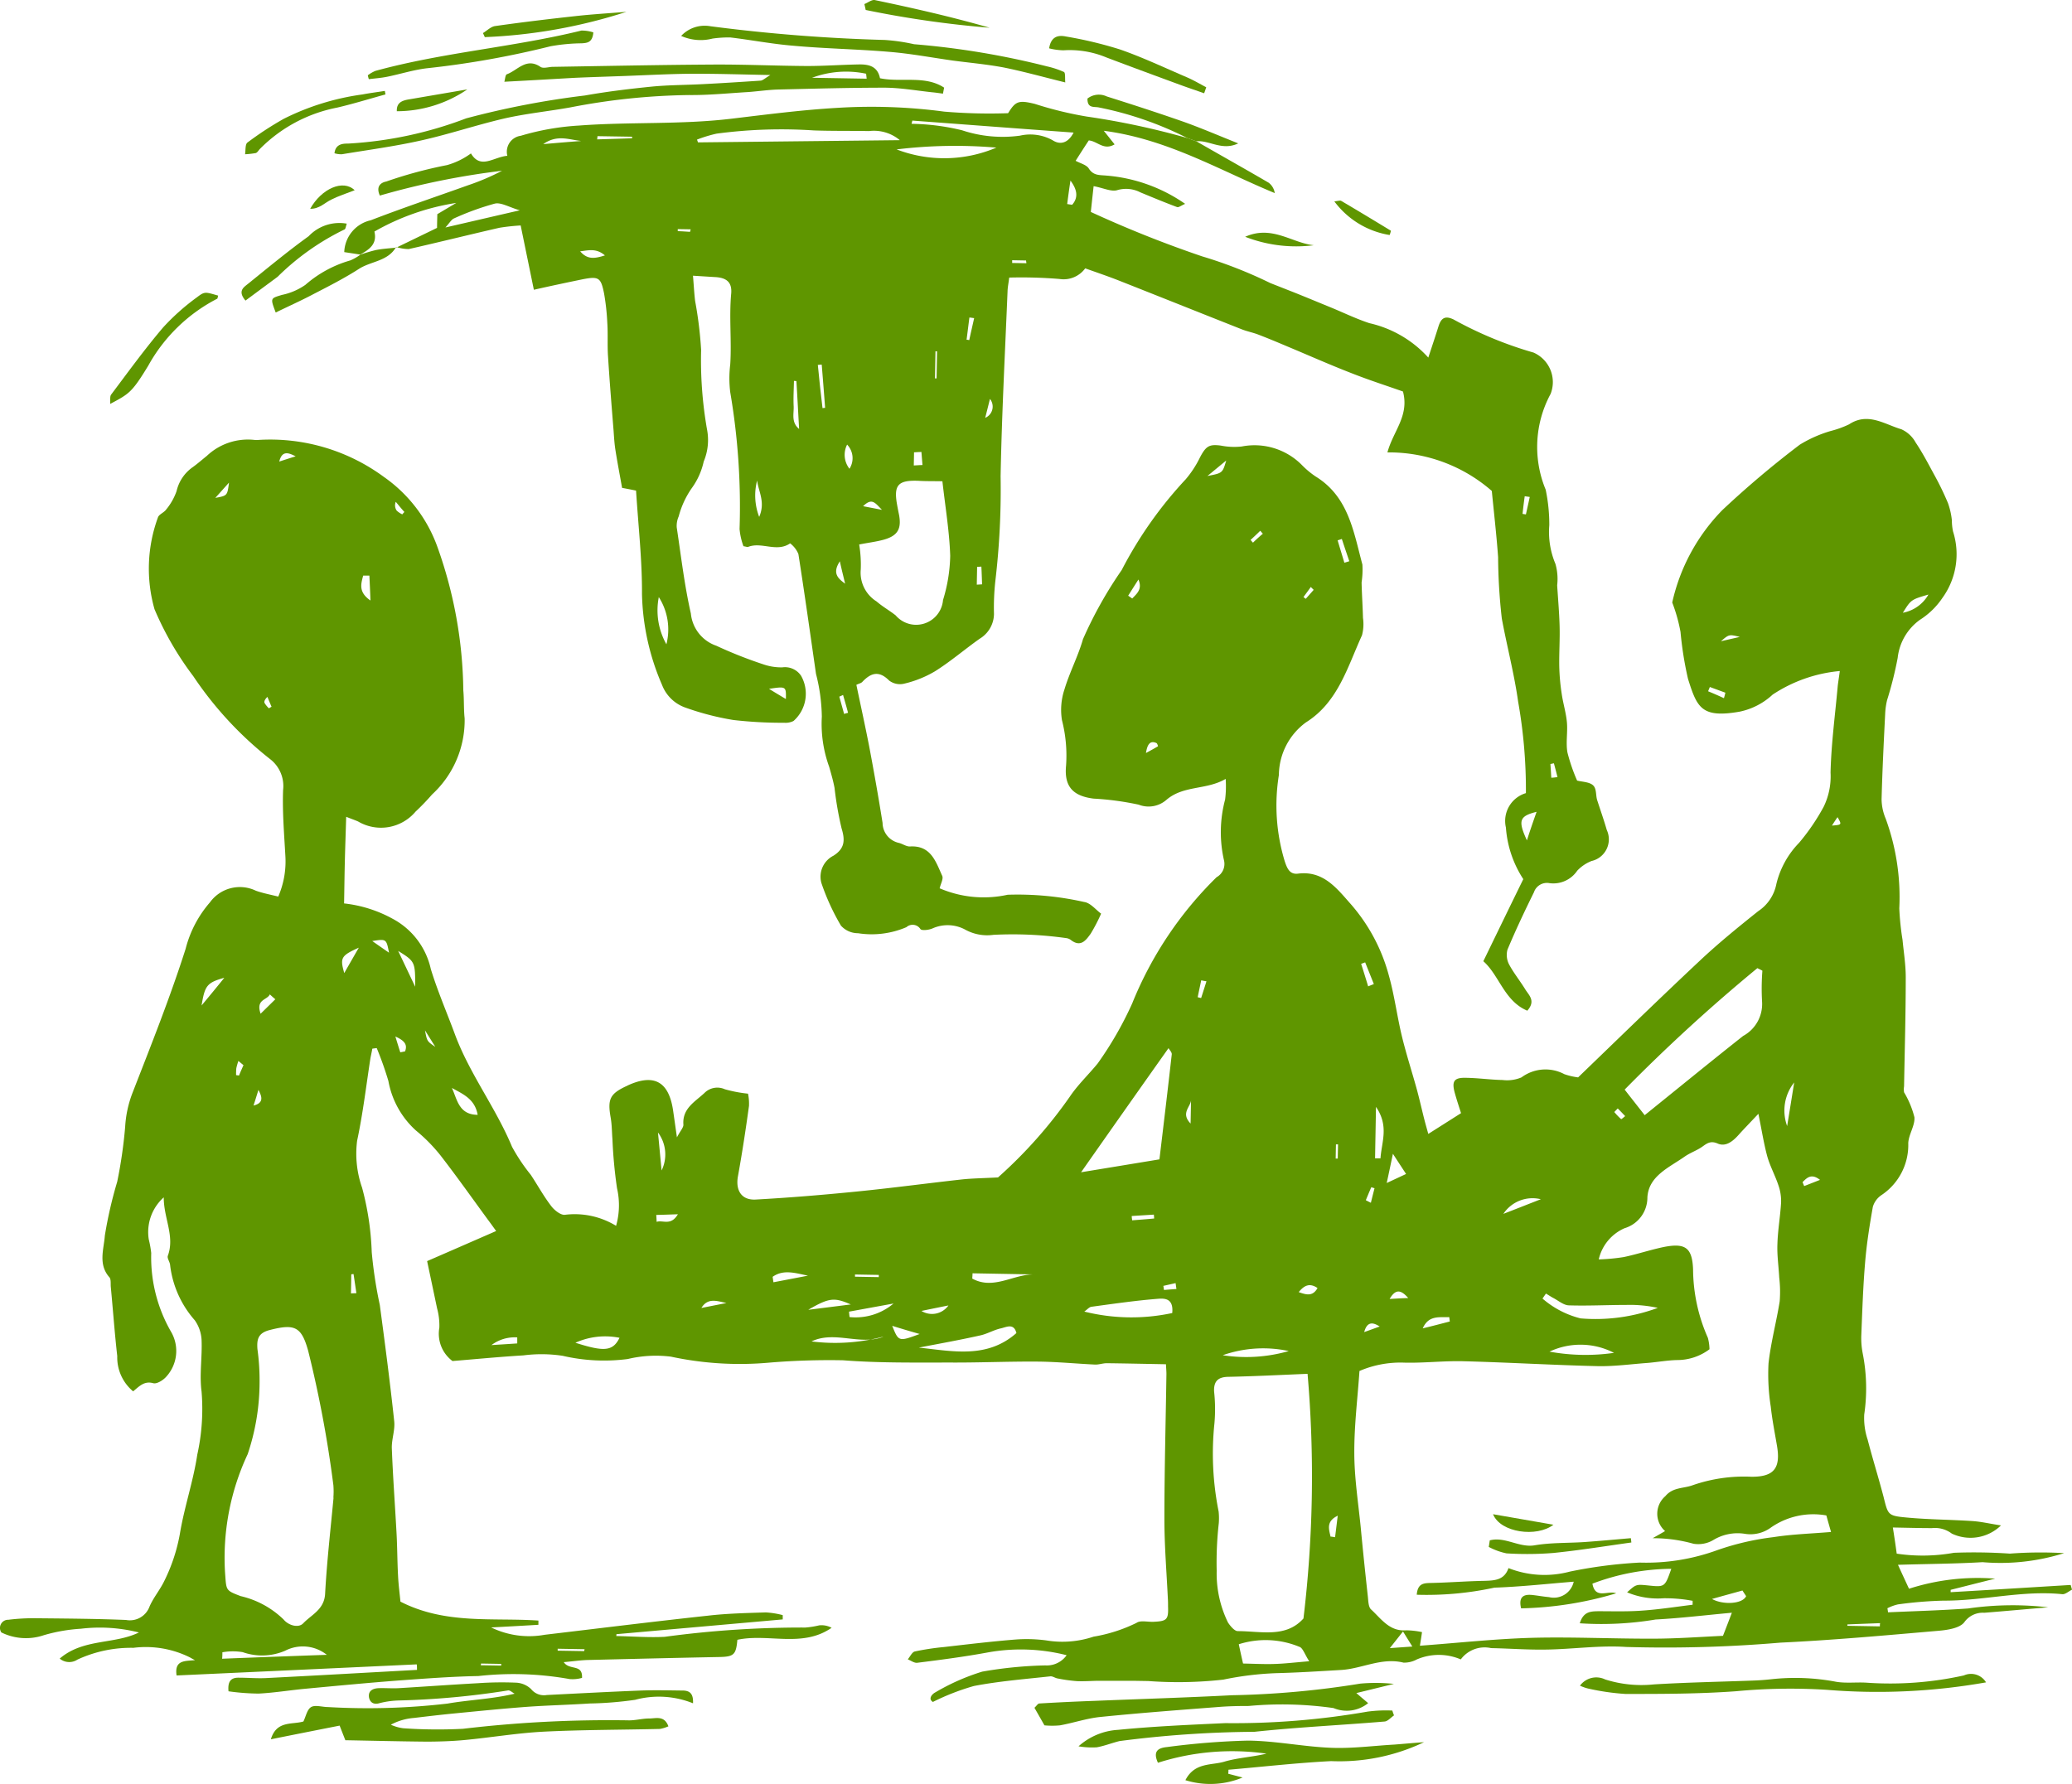<svg xmlns="http://www.w3.org/2000/svg" width="64.233" height="55.321" viewBox="0 0 64.233 55.321"><defs><style>.a{fill:#5f9600;fill-rule:evenodd;}</style></defs><g transform="translate(-409.665 -44.251)"><path class="a" d="M416.749,96.694c-.032-.327.093-.425.317-.422.29,0,.58.027.867.011,1.555-.079,3.107-.168,4.659-.253,0-.055,0-.113-.008-.171q-3.717.174-7.445.344c-.073-.491.271-.442.572-.475a1.644,1.644,0,0,1-.152-.082,3.071,3.071,0,0,0-1.758-.3,3.942,3.942,0,0,0-1.737.366.46.46,0,0,1-.548-.032c.729-.627,1.684-.434,2.456-.81a4.925,4.925,0,0,0-1.8-.116,5.21,5.21,0,0,0-1.147.2,1.722,1.722,0,0,1-1.319-.086.253.253,0,0,1,.219-.392,6.24,6.24,0,0,1,.864-.047c.928.009,1.858.015,2.784.053a.648.648,0,0,0,.728-.417c.121-.279.329-.522.461-.8a5.42,5.42,0,0,0,.479-1.452c.136-.826.416-1.631.54-2.458a6.562,6.562,0,0,0,.133-1.953c-.07-.52.022-1.064,0-1.6a1.159,1.159,0,0,0-.211-.613,3.141,3.141,0,0,1-.764-1.708c-.005-.1-.1-.212-.071-.292.222-.609-.128-1.159-.127-1.811a1.445,1.445,0,0,0-.464,1.305,3.26,3.26,0,0,1,.076.422,4.626,4.626,0,0,0,.63,2.467,1.182,1.182,0,0,1-.166,1.369c-.092.105-.288.23-.4.2-.283-.08-.437.1-.625.252A1.368,1.368,0,0,1,413.3,86.3c-.081-.712-.132-1.429-.2-2.143-.009-.1.011-.236-.043-.3-.356-.4-.171-.877-.142-1.292a13.1,13.1,0,0,1,.384-1.672,14.547,14.547,0,0,0,.246-1.7,3.466,3.466,0,0,1,.234-1.071c.574-1.475,1.161-2.947,1.641-4.452a3.507,3.507,0,0,1,.753-1.438,1.143,1.143,0,0,1,1.424-.362c.219.078.453.121.694.182a2.748,2.748,0,0,0,.22-1.274c-.038-.676-.094-1.354-.07-2.03a1.053,1.053,0,0,0-.409-.964,11.162,11.162,0,0,1-2.377-2.569,9.73,9.73,0,0,1-1.2-2.073,4.609,4.609,0,0,1,.105-2.843c.029-.1.189-.151.257-.25a1.848,1.848,0,0,0,.322-.57,1.248,1.248,0,0,1,.506-.746c.15-.109.289-.231.433-.347a1.853,1.853,0,0,1,1.478-.494.643.643,0,0,0,.124,0,5.942,5.942,0,0,1,3.884,1.146,4.506,4.506,0,0,1,1.658,2.163,13.627,13.627,0,0,1,.806,4.458c.027.288.009.577.041.864a3.124,3.124,0,0,1-1.009,2.362,7.169,7.169,0,0,1-.513.533,1.4,1.4,0,0,1-1.781.305c-.093-.041-.188-.073-.369-.145-.014.48-.03.918-.041,1.355s-.015.851-.024,1.331a4.023,4.023,0,0,1,1.5.473,2.335,2.335,0,0,1,1.188,1.56c.211.69.495,1.342.743,2.013.456,1.236,1.271,2.286,1.775,3.5a5.746,5.746,0,0,0,.581.869c.216.325.4.666.638.974.1.131.3.286.427.265a2.459,2.459,0,0,1,1.58.343,2.342,2.342,0,0,0,.029-1.165,14.594,14.594,0,0,1-.142-1.52c-.018-.224-.016-.45-.055-.671-.1-.566-.025-.736.478-.972a.5.5,0,0,0,.057-.028c.812-.371,1.268-.115,1.4.777.035.24.068.475.119.835.108-.205.21-.31.2-.4-.034-.5.365-.705.655-.977a.562.562,0,0,1,.63-.114,4.237,4.237,0,0,0,.719.137,1.52,1.52,0,0,1,.03.379c-.1.727-.211,1.456-.342,2.181-.079.434.105.748.552.723,1.046-.058,2.086-.144,3.125-.248,1.083-.107,2.162-.253,3.242-.373.335-.037.674-.04,1.143-.065a14.341,14.341,0,0,0,2.219-2.494c.25-.375.585-.69.871-1.04a10.933,10.933,0,0,0,1.069-1.86,11.508,11.508,0,0,1,2.618-3.916.47.47,0,0,0,.229-.52,3.926,3.926,0,0,1,.034-1.887,3.241,3.241,0,0,0,.017-.64c-.6.351-1.308.192-1.839.652a.841.841,0,0,1-.856.147,8.9,8.9,0,0,0-1.4-.188c-.644-.081-.916-.379-.852-1.028a4.433,4.433,0,0,0-.128-1.406,2.005,2.005,0,0,1,.077-.95c.159-.531.423-1.029.575-1.56a12.784,12.784,0,0,1,1.2-2.143,12.589,12.589,0,0,1,1.984-2.814,3.177,3.177,0,0,0,.438-.669c.189-.362.288-.423.648-.377a2.161,2.161,0,0,0,.65.029,2.065,2.065,0,0,1,1.866.574,2.7,2.7,0,0,0,.425.355c1.022.627,1.177,1.715,1.451,2.731a2.684,2.684,0,0,1-.025.555c.008.367.034.734.043,1.1a1.341,1.341,0,0,1-.031.54c-.45.984-.743,2.077-1.738,2.7a2.044,2.044,0,0,0-.838,1.63,5.936,5.936,0,0,0,.185,2.687c.074.216.154.406.411.372.789-.1,1.212.472,1.633.945a5.537,5.537,0,0,1,1.181,2.217c.172.612.252,1.248.4,1.866.133.553.311,1.1.462,1.646.086.314.157.635.237.948.038.15.082.3.123.449.355-.225.673-.426,1.015-.644-.056-.178-.134-.409-.2-.649-.083-.321-.023-.443.292-.447.4,0,.794.06,1.192.068a1.146,1.146,0,0,0,.59-.081,1.245,1.245,0,0,1,1.328-.1,2.069,2.069,0,0,0,.427.1c1.234-1.189,2.483-2.408,3.754-3.6.583-.55,1.207-1.057,1.831-1.555a1.308,1.308,0,0,0,.561-.84,2.746,2.746,0,0,1,.706-1.28,6.606,6.606,0,0,0,.759-1.113,2.15,2.15,0,0,0,.215-1.061c.021-.9.143-1.794.223-2.692.014-.119.034-.236.064-.459a4.509,4.509,0,0,0-2.081.73,2.136,2.136,0,0,1-1.025.53c-1.183.206-1.319-.125-1.6-1.017a10.9,10.9,0,0,1-.232-1.454,5.075,5.075,0,0,0-.257-.914,5.938,5.938,0,0,1,1.555-2.867,29.815,29.815,0,0,1,2.4-2.027,3.958,3.958,0,0,1,.95-.422,3.086,3.086,0,0,0,.577-.208c.586-.386,1.1,0,1.62.152a.946.946,0,0,1,.444.411c.214.318.392.661.576,1a8.943,8.943,0,0,1,.427.881,2.3,2.3,0,0,1,.12.529,1.658,1.658,0,0,0,.037.352,2.31,2.31,0,0,1-.326,2.051,2.367,2.367,0,0,1-.7.684,1.676,1.676,0,0,0-.691,1.182,11.474,11.474,0,0,1-.329,1.311,2.229,2.229,0,0,0-.059.426c-.044.884-.088,1.764-.111,2.649a1.594,1.594,0,0,0,.128.6,7.1,7.1,0,0,1,.421,2.782,8.474,8.474,0,0,0,.1.972c.037.386.1.771.1,1.158,0,1.129-.032,2.259-.052,3.388a.567.567,0,0,0,0,.184,2.834,2.834,0,0,1,.321.773c.021.261-.181.535-.191.806a1.865,1.865,0,0,1-.832,1.609.664.664,0,0,0-.266.363c-.1.566-.19,1.133-.238,1.706-.065.759-.089,1.522-.12,2.284a2.468,2.468,0,0,0,.043.549,5.572,5.572,0,0,1,.048,1.9,2.112,2.112,0,0,0,.105.777c.154.594.338,1.18.494,1.776.14.559.128.588.72.642.672.063,1.351.064,2.029.109.28.018.55.084.892.135a1.355,1.355,0,0,1-1.525.254.867.867,0,0,0-.616-.17c-.387,0-.773-.011-1.212-.019.051.316.085.552.12.811a5.472,5.472,0,0,0,1.775-.027,16.409,16.409,0,0,1,1.733.026,12.758,12.758,0,0,1,1.682-.015,6.572,6.572,0,0,1-2.529.28c-.839.05-1.681.053-2.622.082.124.272.226.491.342.742a6.951,6.951,0,0,1,2.672-.313c-.508.126-.944.238-1.381.347,0,.026,0,.049,0,.073,1.241-.072,2.478-.149,3.721-.224.014.05.028.1.042.145-.1.05-.208.149-.3.141-1.239-.127-2.452.208-3.685.2A12.41,12.41,0,0,0,468.5,94a1.409,1.409,0,0,0-.325.119c.009.042.014.084.021.126.827-.037,1.654-.06,2.477-.119a9.628,9.628,0,0,1,2.487-.036c-.66.055-1.321.116-1.982.169a.7.7,0,0,0-.616.29c-.14.188-.524.245-.807.269-1.631.141-3.262.29-4.895.367a42.03,42.03,0,0,1-4.789.134c-.818-.055-1.644.069-2.466.081-.571.011-1.145-.034-1.715-.045a.919.919,0,0,0-.94.35,1.729,1.729,0,0,0-1.361,0,.822.822,0,0,1-.415.1c-.675-.168-1.282.187-1.927.227-.675.04-1.35.083-2.028.1a9.8,9.8,0,0,0-1.631.2,12.575,12.575,0,0,1-2.324.044l-.482-.008c-.342,0-.685,0-1.028,0-.239,0-.481.024-.716.01a4.84,4.84,0,0,1-.585-.082c-.077-.012-.157-.074-.227-.066-.792.087-1.591.15-2.371.3a7.346,7.346,0,0,0-1.27.494c-.151-.091-.037-.239.081-.3a6.745,6.745,0,0,1,1.449-.64,12.911,12.911,0,0,1,1.954-.193.751.751,0,0,0,.662-.316,5.761,5.761,0,0,0-2.433-.088c-.728.135-1.459.23-2.191.322-.093.016-.2-.065-.3-.107.072-.082.13-.221.218-.243a7.925,7.925,0,0,1,.9-.137c.735-.084,1.47-.173,2.206-.232a4.628,4.628,0,0,1,.97.026A3.038,3.038,0,0,0,443.566,95a4.8,4.8,0,0,0,1.33-.427c.125-.09.362-.022.546-.035.4-.019.448-.074.433-.476,0-.082,0-.164-.006-.248-.039-.819-.107-1.64-.107-2.461,0-1.5.041-3,.063-4.5,0-.081-.008-.16-.015-.3-.62-.011-1.226-.025-1.836-.032-.121,0-.244.047-.363.042-.591-.028-1.183-.087-1.777-.092-.9-.007-1.8.034-2.7.029-1.115,0-2.228.016-3.334-.07a22.4,22.4,0,0,0-2.265.071,10.173,10.173,0,0,1-3.069-.183,3.737,3.737,0,0,0-1.34.073,5.676,5.676,0,0,1-2.019-.1,4.367,4.367,0,0,0-1.215-.013c-.736.044-1.47.116-2.2.175a1.055,1.055,0,0,1-.407-1.033,2.025,2.025,0,0,0-.07-.6c-.1-.476-.2-.951-.309-1.465.737-.32,1.418-.618,2.14-.933-.072-.1-.162-.227-.257-.353-.485-.663-.959-1.333-1.461-1.982a5.079,5.079,0,0,0-.769-.782,2.717,2.717,0,0,1-.853-1.533,10.51,10.51,0,0,0-.362-1.022c-.047.006-.09.01-.137.018-.017.1-.04.2-.059.3-.132.854-.232,1.71-.412,2.553a3.184,3.184,0,0,0,.153,1.455,8.783,8.783,0,0,1,.3,2,13.489,13.489,0,0,0,.25,1.638c.161,1.2.318,2.4.446,3.6.033.279-.086.573-.073.858.034.881.1,1.762.147,2.642.023.432.022.867.046,1.3.014.283.051.561.074.8,1.4.716,2.864.49,4.277.587v.131c-.486.029-.972.056-1.465.082a2.692,2.692,0,0,0,1.656.228c1.691-.2,3.382-.411,5.074-.594.591-.068,1.189-.081,1.783-.1a2.656,2.656,0,0,1,.526.084c0,.043,0,.088,0,.133l-5.156.458c0,.02,0,.039-.005.058.5.009,1,.05,1.5.024a31.679,31.679,0,0,1,4.366-.288,2.683,2.683,0,0,0,.421-.067.647.647,0,0,1,.389.075c-.909.63-1.958.166-2.921.372-.041.466-.11.525-.565.534-1.354.026-2.706.059-4.06.092-.236.005-.471.043-.757.066.174.27.59.042.566.489a1.074,1.074,0,0,1-.384.037,9.881,9.881,0,0,0-2.831-.094c-.819.015-1.641.078-2.459.137-.966.074-1.921.165-2.881.255-.49.045-.979.127-1.47.152A7.191,7.191,0,0,1,416.749,96.694Zm49.534-5.453a2.3,2.3,0,0,0-1.717.374,1.07,1.07,0,0,1-.82.194,1.453,1.453,0,0,0-.945.181.92.92,0,0,1-.637.129,4.621,4.621,0,0,0-1.267-.172c.153-.086.27-.152.386-.221a.718.718,0,0,1,.009-1.083c.235-.283.566-.233.85-.34a4.851,4.851,0,0,1,1.81-.262c.705.008.92-.264.8-.961-.067-.4-.149-.805-.192-1.21a6.458,6.458,0,0,1-.07-1.343c.071-.645.243-1.279.346-1.921a3.757,3.757,0,0,0-.014-.741c-.018-.346-.071-.7-.056-1.043.012-.429.089-.857.114-1.289a1.477,1.477,0,0,0-.08-.519c-.1-.305-.259-.593-.347-.9-.109-.4-.172-.815-.277-1.327-.262.279-.446.467-.622.663s-.392.364-.634.262c-.226-.1-.336-.01-.491.1s-.368.184-.535.3c-.481.34-1.121.6-1.159,1.267a.992.992,0,0,1-.708.956,1.392,1.392,0,0,0-.8.967A6.066,6.066,0,0,0,460,83.23c.421-.088.832-.228,1.251-.314.663-.129.872.026.9.689a5.318,5.318,0,0,0,.459,2.129,1.46,1.46,0,0,1,.05.354,1.664,1.664,0,0,1-1,.335c-.3.006-.611.063-.916.089-.511.037-1.025.109-1.536.1-1.39-.032-2.775-.116-4.165-.152-.615-.017-1.232.059-1.848.043a3.214,3.214,0,0,0-1.386.259c-.056.829-.163,1.679-.16,2.53,0,.776.123,1.552.2,2.327.067.714.142,1.425.22,2.137.015.142.017.325.1.4.316.291.571.689,1.093.647a2.5,2.5,0,0,1,.486.056c-.022.162-.043.282-.065.422,1.182-.087,2.32-.212,3.46-.245,1.253-.033,2.507.03,3.759.026.737,0,1.467-.055,2.176-.088.1-.254.172-.445.276-.716-.825.075-1.592.169-2.364.21a10.153,10.153,0,0,1-2.351.117c.112-.366.34-.37.572-.374.452,0,.908.015,1.359-.019.526-.036,1.043-.117,1.567-.182,0-.041,0-.083,0-.122a4.679,4.679,0,0,0-.894-.079,2.444,2.444,0,0,1-1.137-.184c.278-.25.278-.25.645-.214.525.055.525.055.725-.515a7.046,7.046,0,0,0-2.445.46c.089.5.478.2.736.3a11.012,11.012,0,0,1-2.947.466c-.083-.349.068-.436.32-.417.181.018.363.053.546.069a.631.631,0,0,0,.765-.479c-.836.067-1.645.158-2.458.185a9.952,9.952,0,0,1-2.408.22c.027-.352.216-.361.44-.365.554-.012,1.109-.056,1.662-.066.314-.01.611-.02.742-.395a3.041,3.041,0,0,0,1.9.109,14.4,14.4,0,0,1,2.168-.28,6.428,6.428,0,0,0,2.413-.389,8.249,8.249,0,0,1,1.733-.4c.578-.091,1.166-.108,1.785-.16C466.375,91.569,466.327,91.4,466.283,91.241ZM450.2,86.85c-.873.036-1.668.077-2.461.093-.317.006-.448.139-.437.448a5.078,5.078,0,0,1,.012.985,9.11,9.11,0,0,0,.129,2.743,2.01,2.01,0,0,1,.005.364,10.739,10.739,0,0,0-.065,1.474,3.455,3.455,0,0,0,.351,1.606c.073.109.2.263.3.265.721,0,1.492.22,2.039-.392A36.959,36.959,0,0,0,450.2,86.85Zm-30.2,3.84a2.5,2.5,0,0,0,0-.386,36.118,36.118,0,0,0-.781-4.166c-.209-.756-.419-.847-1.2-.644-.363.094-.393.3-.374.584a7.1,7.1,0,0,1,.067,1.034,7.022,7.022,0,0,1-.369,2.23,7.562,7.562,0,0,0-.7,3.693c.041.53.008.528.484.708a2.813,2.813,0,0,1,1.327.722c.154.189.464.275.611.121.257-.271.656-.427.679-.921C419.8,92.644,419.918,91.627,420.005,90.69Zm44.3-16.34c-.051-.029-.1-.052-.156-.079a53.359,53.359,0,0,0-4.114,3.766c.22.283.414.528.621.793,1.014-.817,2.026-1.646,3.054-2.458a1.127,1.127,0,0,0,.585-1.063A7.137,7.137,0,0,1,464.3,74.35ZM443.179,80.6c.85-.14,1.614-.265,2.429-.4.128-1.066.259-2.161.382-3.255.007-.066-.071-.139-.1-.194C444.99,78.021,444.1,79.287,443.179,80.6ZM448.2,95.833c.376.007.681.025.987.013.321-.01.638-.049,1.065-.084-.14-.212-.2-.418-.307-.448a2.743,2.743,0,0,0-1.877-.079C448.11,95.432,448.148,95.606,448.2,95.833ZM443.279,84.92a6.032,6.032,0,0,0,2.726.045c.048-.491-.276-.455-.488-.438-.674.055-1.348.153-2.018.244C443.432,84.78,443.372,84.854,443.279,84.92Zm-5.13,1.117c1.049.11,2.116.352,3.025-.451-.079-.324-.321-.178-.488-.144-.215.048-.415.169-.628.216C439.425,85.8,438.786,85.914,438.149,86.037Zm19.441-1.676-.107.155a2.845,2.845,0,0,0,1.181.615,5.553,5.553,0,0,0,2.393-.326,4,4,0,0,0-.976-.091c-.6,0-1.19.032-1.784.013-.163-.006-.322-.148-.483-.231C457.738,84.455,457.666,84.406,457.59,84.361ZM416.559,95.484c0,.069,0,.135-.009.2,1.061-.042,2.122-.081,3.247-.121a1.194,1.194,0,0,0-1.292-.127,1.81,1.81,0,0,1-1.317.044A1.844,1.844,0,0,0,416.559,95.484ZM457.7,86.162a6.213,6.213,0,0,0,2,.038A2.257,2.257,0,0,0,457.7,86.162Zm-8.082-.018a3.787,3.787,0,0,0-2.047.129A4.754,4.754,0,0,0,449.616,86.144Zm-12.579-.44c-.721.272-1.5-.2-2.216.141A5.851,5.851,0,0,0,437.037,85.7Zm2.775-1.971c0,.053-.005.107-.009.163.663.368,1.289-.148,1.936-.128Zm-10.942,2a2.255,2.255,0,0,0-1.369.153C428.39,86.17,428.665,86.154,428.87,85.733Zm23.449-7.163c-.006.355-.01.61-.015.866s-.009.488-.013.732c.058,0,.111,0,.168,0C452.493,79.667,452.733,79.167,452.319,78.57Zm-28.648-.586c.166.354.211.832.8.835C424.385,78.32,424.008,78.173,423.671,77.984Zm12.312,6.938c.005.057.01.111.017.168a1.822,1.822,0,0,0,1.363-.42Zm29.083-5.758q.111-.677.218-1.349A1.4,1.4,0,0,0,465.066,79.164Zm-30.338,5.7,1.31-.165C435.526,84.474,435.369,84.49,434.728,84.86Zm28.952,8.705c-.34.094-.636.175-.944.262.342.191.946.159,1.058-.087C463.759,93.686,463.706,93.61,463.68,93.565ZM453.254,80.653c-.13-.2-.242-.368-.408-.626-.078.371-.13.621-.192.906Zm3.016,1.237c.345-.133.688-.269,1.162-.454A1.084,1.084,0,0,0,456.27,81.89Zm-22.653,1.952c.008.056.016.111.025.169l1.07-.205C434.334,83.73,433.954,83.6,433.617,83.842Zm-11.081-9c0-.762,0-.778-.528-1.105C422.2,74.139,422.339,74.433,422.536,74.847Zm-5.922-.271c-.535.15-.6.243-.7.857C416.175,75.116,416.395,74.847,416.614,74.576Zm20.708,10.785c.2.5.2.5.853.259C437.887,85.533,437.648,85.463,437.322,85.361Zm17.287-.134c-.006-.044-.011-.09-.017-.131-.305.014-.637-.067-.822.349C454.048,85.374,454.329,85.3,454.609,85.227Zm-34.271-10.8c.157-.277.282-.492.45-.786C420.238,73.884,420.2,73.948,420.338,74.426Zm9.724,4.94c.036.368.07.735.113,1.182A1.136,1.136,0,0,0,430.062,79.366Zm39.383-16.675c-.536.157-.536.157-.791.564A1.154,1.154,0,0,0,469.445,62.691ZM451.136,91.249c-.366.176-.275.416-.223.649.048,0,.093.013.14.018C451.081,91.695,451.108,91.47,451.136,91.249ZM438.23,84.9a.624.624,0,0,0,.837-.17C438.788,84.785,438.51,84.842,438.23,84.9ZM421.116,62.1c-.065,0-.128,0-.193,0-.064.251-.156.508.226.771C421.139,62.575,421.128,62.343,421.116,62.1Zm25.974-3.089c.474-.09.474-.09.588-.48C447.48,58.693,447.287,58.855,447.09,59.015ZM425.7,85.907c0-.062,0-.124,0-.186a1.194,1.194,0,0,0-.8.238C425.173,85.941,425.439,85.926,425.7,85.907Zm26.374-11.07.181-.073-.269-.672c-.04.013-.081.03-.125.046C451.937,74.371,452.008,74.605,452.079,74.837ZM451.341,61.7c.053-.016.1-.03.153-.047-.077-.23-.156-.458-.231-.69-.044.015-.087.03-.131.042C451.2,61.237,451.273,61.469,451.341,61.7ZM418.2,75.236c-.058-.05-.116-.1-.17-.152-.082.184-.443.146-.286.6Zm3.525-1.443c-.083-.431-.083-.431-.52-.363C421.411,73.575,421.569,73.684,421.726,73.793Zm31.723,21.513c-.129-.208-.2-.324-.289-.467-.182.229-.269.341-.408.516Zm14.494-.625c0-.033,0-.068.008-.1-.338.013-.678.025-1.016.039a.161.161,0,0,1,0,.043ZM432.185,84.654c-.283-.058-.579-.176-.776.154Zm-2.176-2.731c.006.071.009.143.012.214.2-.062.442.134.659-.235C430.414,81.911,430.213,81.919,430.009,81.923Zm14.63-19.2c.042.026.085.059.126.086.144-.152.321-.288.192-.588C444.85,62.388,444.743,62.556,444.639,62.722ZM463.108,65.9c.018-.057.03-.114.045-.17l-.482-.177c-.017.043-.035.088-.054.132C462.783,65.754,462.945,65.824,463.108,65.9ZM427.776,95.448c0-.017.008-.039.012-.059l-.835-.015c0,.021,0,.042,0,.06ZM417.524,78.531c.327-.08.264-.277.152-.484C417.627,78.208,417.577,78.371,417.524,78.531Zm29.05.558c.006-.311.01-.531.014-.751C446.6,78.56,446.246,78.753,446.574,79.089Zm3.934,5.1c-.241-.162-.407-.088-.582.127C450.161,84.4,450.358,84.458,450.508,84.192Zm-13.6-.338c0-.022,0-.046,0-.068l-.738-.013c0,.022,0,.046,0,.068ZM422.84,76.2c.063.338.063.338.32.511Zm-6.5-16.511c.372-.067.372-.067.424-.473Zm2.493-1.286c-.218-.114-.425-.195-.511.16C418.494,58.507,418.665,58.451,418.835,58.4Zm1.71,25.952.17-.006c-.029-.2-.059-.4-.088-.593-.023,0-.046.006-.071.009C420.553,83.961,420.549,84.155,420.545,84.351Zm45.543-3.519c-.265-.208-.4-.071-.541.07.016.04.032.082.051.122ZM445.191,67.6c.127-.069.252-.138.373-.209,0,0-.02-.087-.049-.1C445.313,67.2,445.23,67.342,445.191,67.6Zm-23.055-7.4c.019-.024.043-.05.065-.074-.091-.1-.178-.209-.267-.315a.286.286,0,0,0,.029.273A.662.662,0,0,0,422.136,60.2ZM453.321,84.5c-.237-.273-.4-.274-.577.028C452.942,84.518,453.1,84.506,453.321,84.5ZM463.6,64c-.333-.082-.333-.082-.585.134ZM424.578,95.833a.26.26,0,0,1-.01.053l.635.011c0-.019,0-.036,0-.053Zm20.171-13.876c0,.044.009.09.013.133.23-.018.453-.034.682-.056,0-.04-.007-.081-.008-.121C445.207,81.929,444.977,81.941,444.749,81.957Zm2.317-7.278c-.055-.01-.111-.018-.162-.031-.037.175-.075.351-.11.524l.107.026C446.956,75.025,447.012,74.851,447.066,74.679Zm3.324-12.138c-.031-.029-.059-.058-.089-.09-.073.106-.152.208-.227.313.022.017.046.038.07.055Zm-4.255,21.678c-.009-.061-.017-.119-.026-.182l-.38.086c.01.043.013.085.021.127C445.88,84.238,446.007,84.229,446.135,84.219Zm5.871-2.753c.053.028.1.053.157.08.036-.15.075-.3.113-.451-.035-.009-.068-.021-.1-.032C452.116,81.2,452.062,81.332,452.006,81.466Zm.43,3.917c-.2-.129-.388-.17-.48.173C452.158,85.484,452.3,85.431,452.436,85.383Zm7.38-6.762-.107.111a2,2,0,0,0,.211.22c.012.007.084-.059.126-.093C459.972,78.781,459.895,78.7,459.816,78.621Zm-42.6-1.34c-.055-.044-.108-.09-.161-.133a2.06,2.06,0,0,0-.064.226,1.9,1.9,0,0,0-.007.214c.031.005.062.007.09.013C417.114,77.5,417.165,77.388,417.212,77.281Zm4.862-.4c.049-.011.1-.02.144-.029.071-.187.019-.32-.3-.461C421.993,76.624,422.032,76.752,422.074,76.88ZM448.814,60.8l-.081-.091c-.1.1-.2.192-.3.285.026.028.049.057.076.083C448.605,60.981,448.711,60.887,448.814,60.8Zm2.258,19.376.065,0c0-.146.006-.295.008-.441-.024,0-.045,0-.065,0C451.077,79.876,451.074,80.023,451.072,80.172Zm15.387-10.326c.306-.024.306-.024.171-.261C466.573,69.669,466.52,69.75,466.459,69.846ZM418,66.214l.083-.049c-.044-.1-.085-.206-.129-.305-.087.085-.106.149-.086.192A.857.857,0,0,0,418,66.214Z"/><path class="a" d="M420.837,52.145l-.5-.077a1.049,1.049,0,0,1,.822-.987c.993-.384,2-.721,3.006-1.082a7.279,7.279,0,0,0,1.064-.453,23.863,23.863,0,0,0-3.788.769c-.124-.273.015-.4.2-.436a13.566,13.566,0,0,1,1.88-.508,2.316,2.316,0,0,0,.744-.363c.3.507.706.108,1.128.074a.5.5,0,0,1,.416-.621,7.912,7.912,0,0,1,1.807-.317c1.577-.119,3.158-.023,4.739-.214,1.08-.129,2.169-.271,3.257-.334a17.036,17.036,0,0,1,3.323.116,16.68,16.68,0,0,0,1.982.049c.23-.374.325-.411.827-.289a11.372,11.372,0,0,0,1.61.393,23.832,23.832,0,0,1,3.121.667l.277.1c.749.431,1.5.851,2.243,1.285a.493.493,0,0,1,.188.321c-1.72-.711-3.327-1.675-5.3-1.932l.335.421c-.338.2-.531-.1-.8-.122-.133.2-.271.417-.408.632.146.08.335.123.409.24.138.216.319.2.526.217a4.97,4.97,0,0,1,2.46.878c-.123.051-.2.118-.25.1-.383-.143-.76-.3-1.139-.457a.962.962,0,0,0-.709-.07c-.186.061-.433-.065-.739-.122-.027.242-.055.5-.087.8a35.588,35.588,0,0,0,3.444,1.375,13.789,13.789,0,0,1,2.12.83l.739.291c.4.16.793.324,1.191.487.379.158.753.338,1.14.465a3.5,3.5,0,0,1,1.828,1.068c.136-.411.229-.691.318-.975.085-.264.212-.326.46-.21a11.919,11.919,0,0,0,2.483,1.029,1,1,0,0,1,.531,1.281,3.459,3.459,0,0,0-.153,2.971,5.268,5.268,0,0,1,.112,1.1,2.552,2.552,0,0,0,.19,1.2,1.7,1.7,0,0,1,.054.665c.027.427.065.855.076,1.282.01.411-.018.823-.011,1.233a6.466,6.466,0,0,0,.075.844c.042.3.138.6.163.9s-.037.625.015.922a5.5,5.5,0,0,0,.3.874c.168.041.379.042.493.145s.082.3.127.454c.1.311.21.62.3.933a.689.689,0,0,1-.473.962,1.224,1.224,0,0,0-.443.3.894.894,0,0,1-.856.387.424.424,0,0,0-.486.282c-.29.588-.57,1.18-.822,1.783a.638.638,0,0,0,.057.465c.145.268.341.508.5.769.112.179.327.353.059.655-.715-.3-.869-1.1-1.363-1.534.433-.891.835-1.721,1.239-2.545a3.36,3.36,0,0,1-.539-1.6.9.9,0,0,1,.62-1.067,15.646,15.646,0,0,0-.24-2.829c-.123-.877-.347-1.72-.507-2.585a17.669,17.669,0,0,1-.115-1.906c-.052-.713-.134-1.42-.195-2.05a4.84,4.84,0,0,0-3.236-1.195c.179-.665.682-1.129.482-1.888-.457-.163-1.035-.347-1.594-.568-.669-.259-1.326-.552-1.985-.827-.3-.127-.6-.253-.909-.371-.171-.066-.359-.1-.528-.17-1.279-.506-2.554-1.016-3.83-1.52-.327-.127-.657-.239-1.005-.363a.83.83,0,0,1-.8.329,14.472,14.472,0,0,0-1.556-.043c-.022.184-.048.3-.051.42-.079,1.915-.179,3.827-.216,5.739a24.176,24.176,0,0,1-.163,3.25,7.567,7.567,0,0,0-.042,1.023.91.91,0,0,1-.444.767c-.468.331-.908.711-1.393,1.014a3.394,3.394,0,0,1-.961.382.555.555,0,0,1-.452-.1c-.315-.317-.565-.24-.832.042-.038.041-.105.052-.184.091.134.641.275,1.281.4,1.922.148.785.287,1.571.412,2.359a.643.643,0,0,0,.5.619c.12.028.235.117.35.112.651-.039.8.474,1,.912.04.093-.048.244-.08.385a3.453,3.453,0,0,0,2.108.2,9.37,9.37,0,0,1,2.375.225c.194.028.358.242.522.361a5.311,5.311,0,0,1-.326.626c-.142.194-.3.422-.6.2a.3.3,0,0,0-.166-.069,11.854,11.854,0,0,0-2.247-.1,1.408,1.408,0,0,1-.884-.167,1.148,1.148,0,0,0-1.006-.031c-.114.049-.333.074-.373.018a.287.287,0,0,0-.433-.058,2.733,2.733,0,0,1-1.5.188.709.709,0,0,1-.53-.235,7.037,7.037,0,0,1-.607-1.324.729.729,0,0,1,.375-.845c.344-.219.367-.47.253-.841a10.531,10.531,0,0,1-.22-1.262c-.041-.22-.105-.437-.166-.653a3.9,3.9,0,0,1-.228-1.555,5.622,5.622,0,0,0-.181-1.329c-.178-1.239-.352-2.479-.545-3.712a.788.788,0,0,0-.257-.333c-.415.289-.889-.059-1.307.112-.017.007-.04-.007-.14-.024a2.063,2.063,0,0,1-.12-.532,21.059,21.059,0,0,0-.289-4.24,3.536,3.536,0,0,1,0-.866c.046-.73-.038-1.459.029-2.191.032-.349-.136-.5-.513-.516l-.671-.042c.022.266.036.523.065.777A12.324,12.324,0,0,1,431.4,55.1a12.484,12.484,0,0,0,.18,2.45,1.727,1.727,0,0,1-.1,1.013,2.2,2.2,0,0,1-.375.831,2.777,2.777,0,0,0-.4.869.725.725,0,0,0-.061.342c.135.893.239,1.792.438,2.669a1.177,1.177,0,0,0,.79,1,13.445,13.445,0,0,0,1.461.578,1.688,1.688,0,0,0,.585.092.6.6,0,0,1,.582.263,1.128,1.128,0,0,1-.236,1.4.542.542,0,0,1-.287.055,13.177,13.177,0,0,1-1.58-.086,8.424,8.424,0,0,1-1.472-.38,1.2,1.2,0,0,1-.737-.709,7.475,7.475,0,0,1-.621-2.81c.006-1.063-.115-2.128-.184-3.214-.188-.038-.336-.067-.433-.084-.075-.423-.148-.8-.208-1.183-.031-.2-.042-.4-.057-.607-.061-.756-.122-1.515-.17-2.273-.025-.347,0-.7-.023-1.046a7.2,7.2,0,0,0-.1-.917c-.1-.5-.166-.539-.672-.441-.481.1-.96.2-1.505.324-.135-.661-.269-1.31-.409-1.994a6.383,6.383,0,0,0-.655.071c-.938.214-1.873.448-2.814.661a1.263,1.263,0,0,1-.389-.065l.008.018,1.258-.61c0-.143.006-.3.008-.425l.588-.349a7.357,7.357,0,0,0-2.538.888c.094.4-.173.561-.448.719ZM436.3,61.134a3.836,3.836,0,0,1,.049.774,1.052,1.052,0,0,0,.49.992c.183.159.4.281.591.431a.836.836,0,0,0,1.469-.474,4.949,4.949,0,0,0,.223-1.371c-.025-.77-.156-1.535-.242-2.312-.291-.006-.513,0-.735-.014-.637-.027-.781.128-.67.74.014.081.03.161.046.243.112.5-.015.727-.492.851C436.81,61.051,436.586,61.078,436.3,61.134Zm1.26-12.537a1.251,1.251,0,0,0-.955-.282c-.572-.01-1.141,0-1.713-.02a15.185,15.185,0,0,0-3.013.1,4.219,4.219,0,0,0-.607.185c.013.031.021.059.031.086Zm.389-.607c-.009.032-.016.065-.026.1a7.02,7.02,0,0,1,1.564.2,3.988,3.988,0,0,0,1.794.168,1.432,1.432,0,0,1,1.011.139c.234.154.482.1.655-.235C441.234,48.238,439.588,48.112,437.945,47.99Zm-.488.894a4.127,4.127,0,0,0,3.092-.056A15.093,15.093,0,0,0,437.457,48.884Zm-11.68,1.889c-.341-.1-.582-.252-.775-.209a8.364,8.364,0,0,0-1.265.459c-.085.036-.141.144-.268.282C424.255,51.125,424.939,50.965,425.777,50.773Zm4.308,11.988a2.141,2.141,0,0,0,.235,1.468A1.861,1.861,0,0,0,430.085,62.761ZM457.3,69.424c-.54.133-.579.277-.3.885C457.092,70.021,457.181,69.761,457.3,69.424ZM434.354,56.07c-.023-.005-.05-.006-.076-.009-.005.262-.022.526-.009.792.009.236-.08.492.169.7C434.41,57.061,434.385,56.565,434.354,56.07Zm.785-.513c-.04,0-.079.007-.121.009.025.233.047.466.072.7.025.214.049.425.073.638.028,0,.054-.006.081-.007C435.211,56.449,435.175,56,435.139,55.557ZM433.2,60.278c.2-.458-.023-.785-.064-1.128A1.848,1.848,0,0,0,433.2,60.278Zm9.553-9.7c.051.01.1.016.15.022.211-.241.138-.493-.053-.75C442.811,50.1,442.779,50.338,442.748,50.582Zm-6.824,7.453a.7.7,0,0,0,.07.755A.608.608,0,0,0,435.924,58.035Zm2.306.235c-.076,0-.157.006-.235.01,0,.136-.005.273-.007.408.091-.005.179-.011.27-.014C438.251,58.539,438.241,58.4,438.23,58.27Zm-4.207,7.653c.007-.387.007-.387-.523-.309C433.714,65.739,433.855,65.823,434.023,65.923Zm-5.841-17.446c0,.035-.008.066-.009.1.36-.012.722-.021,1.083-.035,0-.016,0-.032,0-.048Zm-.517.147c-.362-.036-.735-.207-1.164.1C426.954,48.68,427.312,48.651,427.665,48.624Zm-.022,3.421c.227.265.45.231.77.129C428.148,51.942,427.919,52.012,427.643,52.045Zm12.22,2.075c-.049-.007-.1-.015-.151-.02-.03.228-.057.46-.088.689.029,0,.057.007.083.012C439.759,54.576,439.813,54.347,439.863,54.12Zm-1.154,1.028h-.049l-.015.84h.049Zm18.155,5.041c.031.006.066.012.1.016q.061-.27.119-.541l-.156-.022Q456.893,59.917,456.864,60.189ZM439.946,62.38l.164-.01c-.007-.182-.012-.366-.022-.551a.965.965,0,0,1-.132.007C439.953,62.011,439.949,62.194,439.946,62.38Zm-4.082-.03c-.046-.2-.1-.4-.163-.694C435.452,62.034,435.654,62.193,435.864,62.35ZM435.8,65.8c-.037.018-.074.035-.116.052.049.178.1.358.149.537a1.029,1.029,0,0,1,.122-.035C435.907,66.166,435.853,65.983,435.8,65.8Zm.623-5.853.584.113C436.79,59.842,436.7,59.678,436.424,59.944Zm3.93-3.323c-.039.16-.079.318-.146.583A.378.378,0,0,0,440.354,56.621Zm1.13-4.211c0-.027-.007-.055-.01-.085l-.431-.008a.836.836,0,0,1,0,.085Zm16.271,15.953c.065,0,.13-.012.194-.018-.035-.144-.073-.285-.111-.429-.034.007-.074.014-.108.023C457.738,68.079,457.748,68.222,457.755,68.363Zm-26.7-16.923c.009-.026.015-.052.022-.081l-.4-.007c0,.021,0,.045,0,.064C430.8,51.422,430.926,51.431,431.053,51.44Z"/><path class="a" d="M431.149,97.066a2.828,2.828,0,0,0-1.794-.108,11.154,11.154,0,0,1-1.408.114c-.635.041-1.27.057-1.9.1-.774.057-1.551.136-2.323.211-.41.04-.821.089-1.224.137a1.815,1.815,0,0,0-.719.21,1.355,1.355,0,0,0,.383.11,15.453,15.453,0,0,0,1.851.017,38.375,38.375,0,0,1,5.106-.263c.224.01.448-.057.672-.057.209,0,.467-.1.593.243a1.168,1.168,0,0,1-.261.081c-1.206.029-2.407.025-3.611.085-.819.043-1.631.182-2.448.259-.386.036-.779.049-1.167.05-.842-.007-1.682-.029-2.528-.044-.058-.149-.109-.276-.177-.453-.694.137-1.372.271-2.132.424.176-.588.656-.447,1.009-.552.075-.153.114-.373.239-.447s.348,0,.528,0a21.348,21.348,0,0,0,3.7-.108c.678-.118,1.373-.137,2.081-.307-.072-.037-.149-.116-.211-.1a25.267,25.267,0,0,1-3.36.31,2.707,2.707,0,0,0-.607.081c-.19.06-.3-.018-.334-.162-.04-.207.1-.293.3-.3s.412.011.615,0c.819-.049,1.639-.109,2.459-.154a10.632,10.632,0,0,1,1.171-.017.721.721,0,0,1,.478.2.511.511,0,0,0,.486.183c.963-.048,1.93-.1,2.894-.138.451-.017.9-.005,1.353,0C431.031,96.683,431.164,96.749,431.149,97.066Z"/><path class="a" d="M425.3,46.786c.024-.073.028-.216.079-.233.332-.119.6-.529,1.04-.229.084.058.239.007.365,0,1.644-.026,3.288-.061,4.934-.071.988-.008,1.977.039,2.968.045.531,0,1.064-.039,1.6-.049.3-.006.584.049.659.428.652.138,1.392-.1,1.989.292-.013.062-.025.122-.036.186-.114-.015-.227-.033-.34-.043-.489-.052-.975-.139-1.463-.142-1.1,0-2.206.031-3.31.057-.308.009-.611.055-.922.078-.612.036-1.228.1-1.844.093a20.482,20.482,0,0,0-3.673.383c-.684.123-1.379.191-2.056.346-.858.2-1.7.485-2.557.676-.813.184-1.644.294-2.467.431a.718.718,0,0,1-.232-.031c.033-.292.263-.3.421-.3a12.135,12.135,0,0,0,3.662-.782,26.638,26.638,0,0,1,3.68-.709c.687-.122,1.383-.206,2.078-.276.526-.051,1.062-.048,1.594-.077.592-.03,1.185-.068,1.778-.108.066-.006.127-.07.3-.174-.9-.016-1.686-.043-2.467-.039-.692.006-1.386.045-2.077.07-.515.019-1.028.034-1.539.057C426.758,46.705,426.049,46.747,425.3,46.786Zm11.233-.095c-.007-.049-.012-.1-.018-.154a3.019,3.019,0,0,0-1.675.125Z"/><path class="a" d="M452.877,96.465c-.355.085-.726.178-1.165.284.151.13.243.208.366.312a1.053,1.053,0,0,1-1.073.153,11.292,11.292,0,0,0-2.629-.065c-.33,0-.659.007-.984.035-1.206.093-2.414.184-3.619.306-.42.043-.832.185-1.25.26a2.565,2.565,0,0,1-.48,0c-.112-.2-.21-.37-.31-.545.066-.06.106-.132.152-.133.574-.035,1.146-.061,1.72-.082,1.416-.058,2.834-.1,4.25-.174a27.942,27.942,0,0,0,3.979-.36A5.2,5.2,0,0,1,452.877,96.465Z"/><path class="a" d="M453.81,98.272a6.089,6.089,0,0,1-2.88.587c-1.063.054-2.123.176-3.183.267,0,.04,0,.083-.007.124.148.04.3.079.446.117a2.6,2.6,0,0,1-1.773.083c.285-.557.8-.455,1.2-.572.423-.126.88-.145,1.313-.251a7.561,7.561,0,0,0-3.364.283c-.179-.388.047-.463.28-.487a23.321,23.321,0,0,1,2.511-.2c.86.008,1.718.189,2.578.223.653.026,1.309-.063,1.962-.1C453.2,98.322,453.5,98.293,453.81,98.272Z"/><path class="a" d="M430.781,45.365a1,1,0,0,1,.909-.3,52.743,52.743,0,0,0,5.4.425,5.885,5.885,0,0,1,.911.132,25.068,25.068,0,0,1,4.125.688,2.687,2.687,0,0,1,.52.172c.052.026.03.193.043.325-.676-.167-1.286-.337-1.9-.462-.525-.1-1.058-.146-1.586-.216-.652-.092-1.3-.215-1.956-.269-1-.086-2-.1-3-.192-.649-.053-1.294-.179-1.945-.256a3.614,3.614,0,0,0-.547.035A1.482,1.482,0,0,1,430.781,45.365Z"/><path class="a" d="M471.233,96.417a19.293,19.293,0,0,1-4.94.231,17.944,17.944,0,0,0-2.81.044c-1.138.083-2.287.085-3.431.084a7.369,7.369,0,0,1-1.153-.167,1.373,1.373,0,0,1-.254-.09.628.628,0,0,1,.78-.193,3.715,3.715,0,0,0,1.514.154c1.025-.062,2.049-.081,3.076-.119.183-.006.368-.02.551-.04a6.78,6.78,0,0,1,2.015.077c.312.054.645.007.965.03a10.561,10.561,0,0,0,3-.226A.542.542,0,0,1,471.233,96.417Z"/><path class="a" d="M443.1,98.4a2.009,2.009,0,0,1,1.228-.511c1.1-.109,2.21-.156,3.319-.208a24.09,24.09,0,0,0,4.413-.357,4.336,4.336,0,0,1,.768-.033c.015.053.033.1.052.15-.1.068-.191.181-.291.19-1.344.113-2.7.176-4.037.319a33.93,33.93,0,0,0-4.18.287c-.239.059-.47.152-.708.194A2.481,2.481,0,0,1,443.1,98.4Z"/><path class="a" d="M428.059,45.255c-.027.315-.186.327-.36.339a5.763,5.763,0,0,0-.969.092,28.224,28.224,0,0,1-3.806.679c-.423.046-.84.182-1.262.267-.186.038-.377.05-.563.074-.014-.042-.023-.081-.032-.12a1.043,1.043,0,0,1,.236-.137c2.1-.576,4.275-.732,6.385-1.25A1.156,1.156,0,0,1,428.059,45.255Z"/><path class="a" d="M446.994,47.143c-.241-.085-.484-.166-.724-.254-.772-.284-1.542-.567-2.312-.859a2.946,2.946,0,0,0-1.323-.219,1.966,1.966,0,0,1-.446-.061c.06-.386.3-.413.521-.367a12.561,12.561,0,0,1,1.671.4c.715.248,1.4.575,2.1.874.2.088.387.2.578.3C447.037,47.022,447.017,47.082,446.994,47.143Z"/><path class="a" d="M446.75,48.632l-.277-.1a10.629,10.629,0,0,0-2.751-.951c-.15-.028-.351.033-.345-.274a.574.574,0,0,1,.6-.065c.8.253,1.592.509,2.38.785.545.194,1.074.423,1.694.67C447.543,48.938,447.155,48.59,446.75,48.632Z"/><path class="a" d="M416.428,53.417c-.014.038-.015.1-.037.1a5.125,5.125,0,0,0-2.129,2.071c-.515.848-.6.875-1.183,1.189.011-.118-.013-.232.032-.292.527-.7,1.041-1.411,1.61-2.08a6.96,6.96,0,0,1,1.054-.939C416.016,53.28,416.035,53.306,416.428,53.417Z"/><path class="a" d="M421.943,51.911c-.25.441-.769.436-1.143.673-.446.287-.919.529-1.388.771-.395.21-.8.391-1.2.586-.17-.45-.167-.437.195-.546a1.962,1.962,0,0,0,.724-.311,3.63,3.63,0,0,1,1.393-.758,1.491,1.491,0,0,0,.316-.181l-.018.007a5.088,5.088,0,0,1,.5-.149c.206-.04.42-.051.628-.074Z"/><path class="a" d="M417.275,53.571c-.254-.3-.05-.414.079-.52.62-.5,1.233-1.009,1.879-1.475a1.313,1.313,0,0,1,1.182-.39c-.028.078-.036.169-.071.18a7.78,7.78,0,0,0-2.075,1.469Z"/><path class="a" d="M424.636,45.277c.126-.075.245-.2.378-.218.848-.121,1.7-.222,2.55-.315.461-.05.923-.078,1.52-.126a16.363,16.363,0,0,1-4.39.784C424.676,45.36,424.658,45.319,424.636,45.277Z"/><path class="a" d="M421.615,47.179c-.5.137-1,.293-1.5.409a4.6,4.6,0,0,0-2.39,1.278c-.045.046-.079.115-.132.131a2.558,2.558,0,0,1-.331.037c.021-.124,0-.31.075-.364a10.239,10.239,0,0,1,1.13-.738,7.77,7.77,0,0,1,2.439-.753c.228-.044.459-.072.69-.109C421.6,47.1,421.608,47.142,421.615,47.179Z"/><path class="a" d="M436.461,44.377c.111-.043.232-.145.328-.123,1.191.249,2.378.519,3.555.857a31.788,31.788,0,0,1-3.842-.551C436.49,44.5,436.476,44.438,436.461,44.377Z"/><path class="a" d="M421.967,47.7c-.013-.273.17-.334.385-.369.586-.1,1.169-.2,1.8-.308A3.884,3.884,0,0,1,421.967,47.7Z"/><path class="a" d="M450.395,51.855a4.352,4.352,0,0,1-2.129-.262C449.1,51.22,449.725,51.791,450.395,51.855Z"/><path class="a" d="M451.03,50.495c.106-.009.175-.036.214-.015.518.305,1.029.614,1.54.925a.7.7,0,0,1-.04.133A2.662,2.662,0,0,1,451.03,50.495Z"/><path class="a" d="M419.281,50.725c.353-.629,1.023-.922,1.379-.575-.254.1-.5.176-.722.289C419.731,50.537,419.566,50.732,419.281,50.725Z"/><path class="a" d="M455.849,92.014c.469-.126.912.235,1.391.153.5-.085,1.022-.067,1.533-.1.485-.034.967-.08,1.449-.121.006.044.011.089.016.134-.8.111-1.6.242-2.41.324a10.175,10.175,0,0,1-1.461.013,2.068,2.068,0,0,1-.55-.2C455.83,92.148,455.838,92.082,455.849,92.014Z"/><path class="a" d="M457.822,91.529c-.516.4-1.645.247-1.872-.326C456.58,91.314,457.184,91.417,457.822,91.529Z"/></g></svg>
